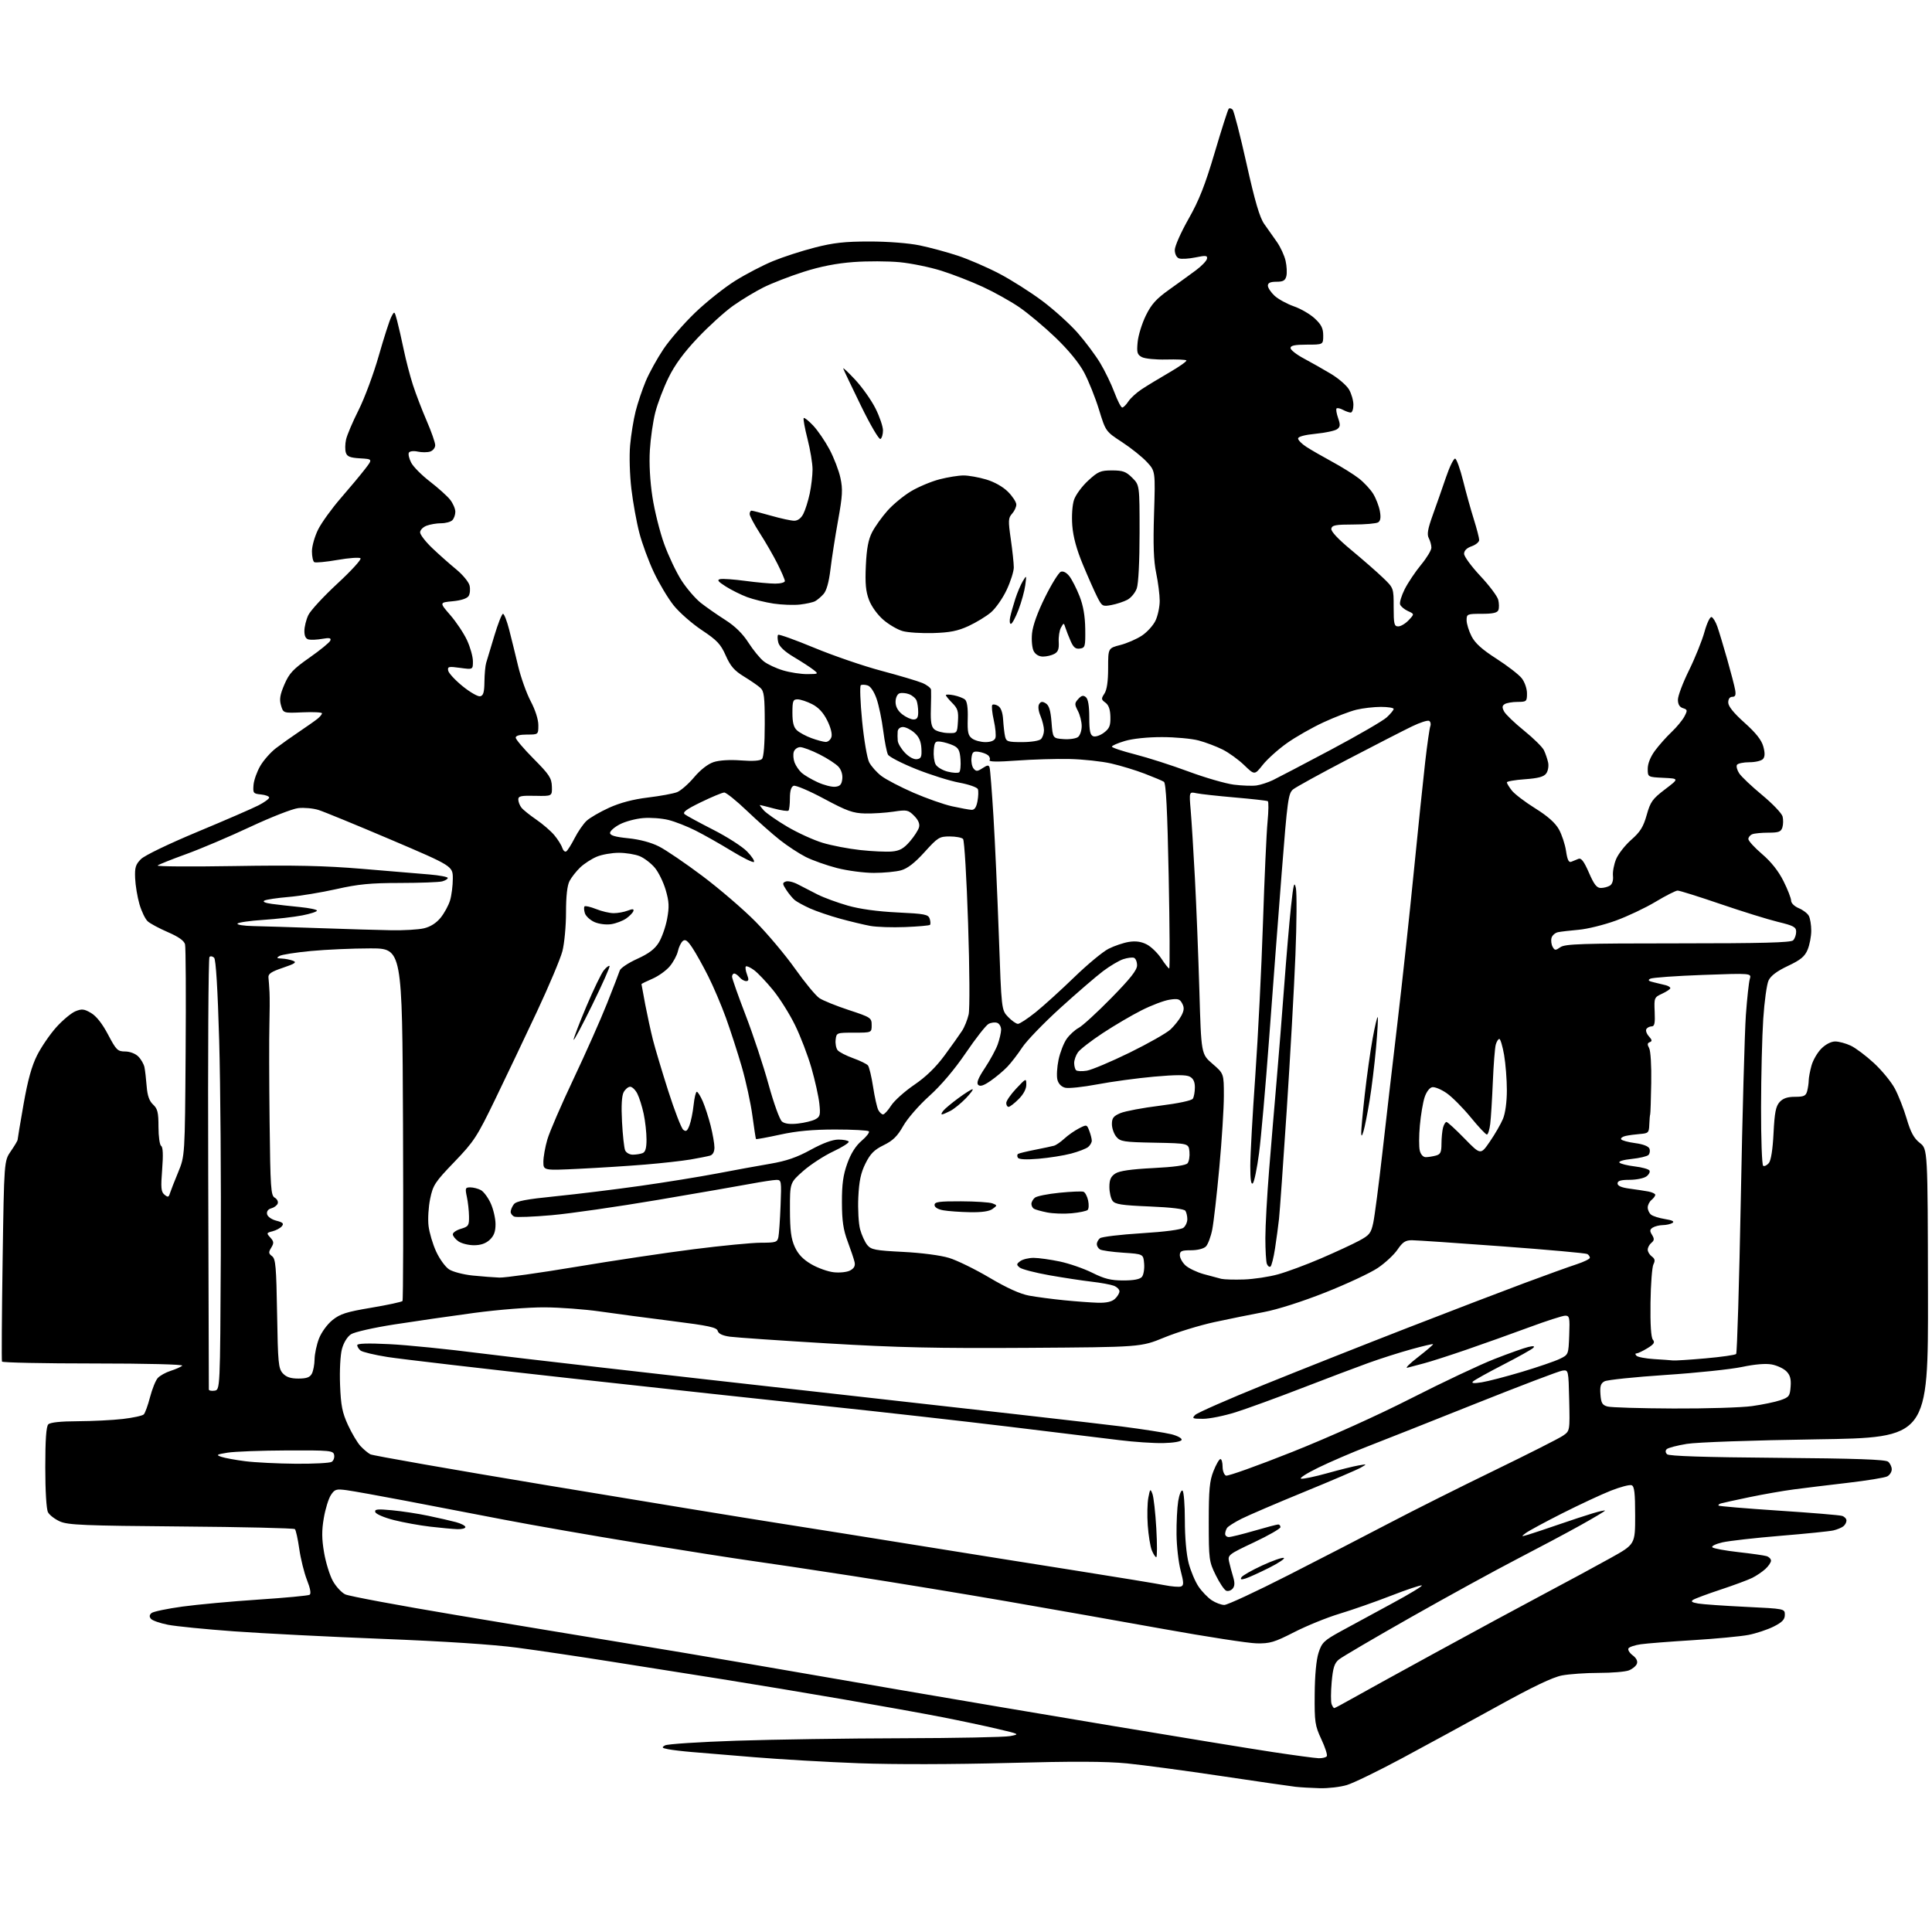 <?xml version="1.0" encoding="UTF-8" standalone="no"?>
<svg 
  version="1.1" 
  xmlns="http://www.w3.org/2000/svg" 
  xmlns:xlink="http://www.w3.org/1999/xlink" 
  xmlns:svg="http://www.w3.org/2000/svg"
  xmlns:rdf="http://www.w3.org/1999/02/22-rdf-syntax-ns#"
  xmlns:cc="http://creativecommons.org/ns#"
  xmlns:dc="http://purl.org/dc/elements/1.1/"
  viewBox="0 0 768 768"
  width="768"
  height="768"
>
<style>svg {background-color: white; }</style>"
<path stroke="none" fill="black" fill-rule="evenodd" d="M524.59,710.84C521.24,710.75 516.92,710.50 515.00,710.28C513.08,710.07 499.80,708.14 485.50,706.01C471.20,703.87 454.32,701.61 448.00,700.98C439.65,700.16 426.63,700.11 400.50,700.81C379.15,701.38 355.14,701.43 341.50,700.92C328.85,700.45 310.18,699.37 300.00,698.53C289.82,697.69 278.57,696.75 275.00,696.46C271.43,696.16 267.19,695.66 265.58,695.34C263.10,694.85 262.92,694.62 264.38,693.81C265.32,693.28 278.11,692.45 292.80,691.96C307.48,691.47 337.05,691.03 358.50,690.98C379.95,690.93 399.30,690.55 401.50,690.13C405.46,689.38 405.40,689.35 396.50,687.26C391.55,686.09 381.65,683.99 374.50,682.59C367.35,681.19 349.80,678.03 335.50,675.56C321.20,673.09 299.38,669.46 287.00,667.49C274.62,665.53 254.60,662.36 242.50,660.45C230.40,658.53 213.79,656.07 205.59,654.98C196.16,653.72 176.52,652.43 152.09,651.48C130.87,650.65 104.28,649.30 93.00,648.48C81.72,647.66 69.92,646.49 66.77,645.87C63.61,645.25 60.57,644.19 60.00,643.51C59.29,642.64 59.36,641.95 60.25,641.20C60.96,640.62 66.48,639.47 72.52,638.64C78.56,637.81 92.17,636.56 102.77,635.86C113.37,635.16 122.51,634.30 123.07,633.95C123.73,633.55 123.36,631.45 122.03,628.09C120.90,625.21 119.52,619.64 118.96,615.70C118.40,611.76 117.62,608.23 117.22,607.85C116.82,607.47 96.48,606.99 72.00,606.80C33.50,606.49 27.01,606.22 23.83,604.80C21.81,603.90 19.67,602.26 19.08,601.15C18.44,599.95 18.00,592.72 18.00,583.27C18.00,572.26 18.37,567.03 19.20,566.20C19.98,565.42 24.13,564.98 30.95,564.96C36.75,564.93 44.81,564.53 48.84,564.06C52.88,563.59 56.62,562.78 57.15,562.25C57.68,561.72 58.80,558.63 59.64,555.39C60.49,552.15 61.86,548.73 62.71,547.79C63.55,546.85 65.87,545.55 67.87,544.92C69.87,544.28 71.93,543.36 72.45,542.88C73.00,542.37 58.10,542.00 37.26,542.00C17.38,542.00 0.97,541.66 0.79,541.25C0.60,540.84 0.72,522.73 1.04,501.00C1.63,461.50 1.63,461.50 4.31,457.61C5.79,455.47 7.00,453.44 7.00,453.09C7.00,452.74 8.06,446.38 9.36,438.97C11.05,429.35 12.60,423.75 14.77,419.45C16.45,416.13 19.87,411.14 22.38,408.34C24.89,405.55 28.30,402.71 29.94,402.02C32.52,400.96 33.40,401.05 36.18,402.67C38.29,403.90 40.66,406.91 42.96,411.27C46.21,417.43 46.76,417.97 49.75,417.98C51.64,417.99 53.83,418.83 54.97,419.97C56.06,421.06 57.16,422.97 57.42,424.22C57.68,425.48 58.08,428.88 58.30,431.79C58.59,435.55 59.34,437.67 60.86,439.08C62.65,440.75 63.00,442.21 63.00,447.98C63.00,451.79 63.48,455.18 64.07,455.54C64.78,455.98 64.91,459.11 64.46,464.89C63.88,472.19 64.03,473.78 65.38,474.90C66.74,476.03 67.06,475.95 67.55,474.36C67.87,473.34 69.34,469.57 70.82,466.00C73.50,459.50 73.50,459.50 73.79,418.50C73.96,395.95 73.85,376.55 73.56,375.39C73.20,373.96 71.01,372.40 66.77,370.56C63.32,369.07 59.70,367.13 58.73,366.25C57.75,365.37 56.27,362.31 55.44,359.45C54.61,356.60 53.84,351.96 53.72,349.15C53.53,344.86 53.90,343.64 56.03,341.51C57.50,340.04 66.96,335.48 78.53,330.65C89.51,326.08 100.41,321.35 102.75,320.14C105.09,318.94 107.00,317.55 107.00,317.04C107.00,316.54 105.54,315.99 103.75,315.81C100.70,315.52 100.52,315.28 100.78,312.03C100.94,310.12 102.15,306.71 103.48,304.44C104.81,302.17 107.61,299.01 109.70,297.41C111.79,295.81 115.97,292.84 119.00,290.81C122.02,288.78 125.29,286.48 126.25,285.70C127.21,284.92 128.00,283.95 128.00,283.55C128.00,283.15 124.54,282.97 120.30,283.16C112.61,283.50 112.61,283.50 111.71,280.41C111.00,278.00 111.30,276.18 113.06,272.07C114.98,267.62 116.50,265.99 123.06,261.40C127.31,258.42 131.03,255.38 131.31,254.64C131.70,253.61 130.99,253.45 128.16,253.94C126.15,254.30 123.71,254.42 122.75,254.22C121.55,253.97 121.00,252.90 121.00,250.83C121.00,249.16 121.70,246.33 122.56,244.52C123.41,242.72 128.62,237.08 134.12,231.99C139.63,226.90 143.76,222.37 143.31,221.93C142.87,221.49 138.76,221.78 134.18,222.58C129.60,223.38 125.44,223.77 124.93,223.46C124.42,223.14 124.00,221.20 124.00,219.14C124.00,217.08 125.12,213.17 126.48,210.45C127.85,207.73 131.90,202.12 135.48,198.00C139.06,193.88 143.38,188.70 145.07,186.50C148.16,182.50 148.16,182.50 143.13,182.20C139.16,181.96 137.97,181.49 137.48,179.93C137.13,178.84 137.17,176.50 137.56,174.73C137.95,172.95 140.19,167.68 142.55,163.00C144.91,158.32 148.50,148.65 150.54,141.50C152.58,134.35 154.82,127.38 155.52,126.02C156.80,123.54 156.80,123.54 157.87,127.52C158.45,129.71 159.63,134.88 160.49,139.00C161.34,143.12 162.99,149.43 164.14,153.00C165.29,156.57 167.76,163.01 169.62,167.30C171.48,171.59 173.00,175.94 173.00,176.98C173.00,178.02 172.09,179.15 170.98,179.51C169.87,179.86 167.66,179.86 166.07,179.52C164.46,179.16 162.91,179.34 162.55,179.91C162.20,180.48 162.61,182.28 163.45,183.91C164.29,185.54 167.66,188.93 170.93,191.44C174.19,193.96 177.80,197.20 178.93,198.64C180.07,200.09 181.00,202.24 181.00,203.43C181.00,204.63 180.46,206.14 179.80,206.80C179.14,207.46 177.14,208.00 175.37,208.00C173.59,208.00 170.98,208.44 169.57,208.98C168.15,209.51 167.00,210.70 167.00,211.62C167.00,212.54 169.18,215.36 171.84,217.89C174.50,220.43 178.78,224.22 181.34,226.32C183.90,228.42 186.29,231.30 186.65,232.72C187.00,234.15 186.84,236.03 186.30,236.90C185.67,237.91 183.33,238.68 179.98,239.00C174.65,239.50 174.65,239.50 178.99,244.50C181.37,247.24 184.37,251.74 185.65,254.50C186.93,257.25 187.98,261.00 187.99,262.84C188.00,266.19 188.00,266.19 182.91,265.49C178.34,264.86 177.85,264.97 178.16,266.59C178.35,267.57 180.91,270.35 183.86,272.75C186.80,275.14 189.95,276.96 190.85,276.79C192.13,276.54 192.52,275.24 192.57,270.98C192.61,267.97 192.92,264.60 193.26,263.50C193.60,262.40 195.06,257.56 196.50,252.75C197.94,247.94 199.49,244.00 199.95,244.00C200.41,244.00 201.50,246.81 202.39,250.25C203.27,253.69 204.88,260.21 205.96,264.75C207.04,269.28 209.29,275.58 210.96,278.75C212.78,282.18 214.00,286.01 214.00,288.25C214.00,292.00 214.00,292.00 209.50,292.00C206.61,292.00 205.00,292.44 205.00,293.23C205.00,293.90 208.21,297.68 212.13,301.63C218.36,307.90 219.27,309.29 219.38,312.65C219.50,316.50 219.50,316.50 212.75,316.35C207.06,316.22 206.01,316.45 206.03,317.85C206.05,318.76 206.61,320.20 207.28,321.05C207.95,321.91 210.59,324.03 213.13,325.77C215.68,327.51 218.92,330.30 220.32,331.96C221.72,333.63 223.15,335.90 223.50,337.01C223.86,338.12 224.57,338.77 225.09,338.44C225.61,338.12 227.11,335.75 228.42,333.18C229.73,330.61 231.87,327.51 233.17,326.29C234.47,325.08 238.52,322.73 242.15,321.08C246.56,319.09 251.73,317.73 257.63,317.02C262.51,316.43 267.70,315.47 269.17,314.89C270.63,314.30 273.67,311.65 275.91,308.99C278.42,306.02 281.40,303.69 283.66,302.95C285.92,302.20 290.09,301.95 294.55,302.28C299.23,302.64 302.16,302.44 302.89,301.71C303.59,301.01 304.00,295.87 304.00,287.80C304.00,276.88 303.74,274.77 302.25,273.42C301.29,272.55 298.33,270.51 295.69,268.90C291.91,266.59 290.37,264.82 288.50,260.60C286.49,256.05 285.06,254.53 278.99,250.49C275.06,247.88 270.01,243.44 267.76,240.62C265.52,237.80 261.99,231.90 259.92,227.50C257.84,223.10 255.25,216.07 254.16,211.87C253.06,207.68 251.63,199.81 250.99,194.39C250.33,188.85 250.10,181.23 250.48,177.01C250.85,172.88 251.83,166.80 252.67,163.50C253.50,160.20 255.32,154.80 256.70,151.50C258.09,148.20 261.25,142.48 263.73,138.78C266.20,135.08 271.89,128.54 276.36,124.25C280.84,119.96 288.00,114.27 292.28,111.60C296.55,108.94 303.30,105.42 307.28,103.79C311.25,102.15 318.72,99.73 323.88,98.41C331.32,96.50 335.82,96.00 345.67,96.00C352.97,96.00 361.17,96.64 365.56,97.54C369.67,98.39 376.51,100.24 380.77,101.65C385.02,103.06 392.42,106.26 397.20,108.76C401.99,111.26 409.72,116.17 414.38,119.66C419.04,123.16 425.34,128.86 428.39,132.33C431.44,135.80 435.46,141.19 437.33,144.29C439.20,147.40 441.75,152.65 442.99,155.97C444.23,159.29 445.63,162.00 446.10,162.00C446.57,162.00 447.66,160.92 448.52,159.60C449.39,158.28 451.76,156.10 453.80,154.76C455.83,153.41 460.80,150.40 464.83,148.06C468.86,145.73 471.90,143.57 471.60,143.26C471.29,142.96 467.67,142.80 463.55,142.91C459.42,143.01 455.10,142.59 453.91,141.95C452.05,140.96 451.83,140.15 452.23,135.98C452.48,133.32 453.95,128.59 455.48,125.45C457.68,120.95 459.62,118.80 464.77,115.13C468.35,112.58 473.12,109.13 475.38,107.45C477.64,105.78 479.62,103.71 479.79,102.87C480.04,101.55 479.40,101.47 475.20,102.33C472.51,102.88 469.56,103.05 468.65,102.70C467.68,102.32 467.00,100.95 467.00,99.35C467.00,97.85 469.45,92.33 472.44,87.06C476.64,79.67 479.00,73.69 482.86,60.66C485.60,51.40 488.11,43.56 488.44,43.23C488.76,42.90 489.46,43.06 489.98,43.58C490.50,44.10 492.99,53.75 495.50,65.01C498.85,80.02 500.73,86.44 502.53,89.00C503.89,90.92 506.16,94.16 507.59,96.18C509.01,98.21 510.57,101.58 511.04,103.68C511.52,105.78 511.65,108.51 511.35,109.75C510.90,111.53 510.08,112.00 507.39,112.00C505.00,112.00 504.00,112.45 504.00,113.55C504.00,114.40 505.20,116.21 506.66,117.57C508.13,118.92 511.58,120.81 514.33,121.77C517.08,122.72 520.83,124.90 522.66,126.62C525.26,129.04 526.00,130.54 526.00,133.37C526.00,137.00 526.00,137.00 519.50,137.00C514.73,137.00 513.00,137.36 513.00,138.34C513.00,139.08 515.36,140.94 518.25,142.48C521.14,144.02 525.98,146.76 529.00,148.57C532.02,150.37 535.29,153.19 536.25,154.83C537.21,156.47 538.00,159.20 538.00,160.90C538.00,162.61 537.52,164.00 536.93,164.00C536.35,164.00 534.96,163.51 533.85,162.92C532.74,162.32 531.59,162.08 531.30,162.37C531.01,162.66 531.29,164.38 531.92,166.19C532.87,168.92 532.80,169.67 531.52,170.61C530.66,171.24 526.82,172.05 522.98,172.43C518.63,172.86 516.00,173.57 516.01,174.31C516.01,174.96 517.47,176.45 519.26,177.61C521.04,178.77 525.65,181.43 529.50,183.52C533.35,185.60 538.16,188.61 540.19,190.19C542.22,191.78 544.77,194.52 545.86,196.29C546.94,198.05 548.14,201.14 548.51,203.14C548.98,205.69 548.78,207.03 547.84,207.64C547.10,208.11 542.68,208.50 538.02,208.50C530.95,208.50 529.49,208.77 529.22,210.15C529.01,211.20 531.85,214.25 537.16,218.65C541.70,222.42 547.35,227.35 549.71,229.62C554.00,233.74 554.00,233.74 554.00,241.37C554.00,248.09 554.22,249.00 555.83,249.00C556.83,249.00 558.69,247.89 559.96,246.54C562.27,244.08 562.27,244.08 559.69,242.91C558.27,242.26 556.87,241.09 556.57,240.31C556.27,239.53 557.10,236.77 558.41,234.17C559.73,231.58 562.65,227.23 564.90,224.50C567.16,221.77 569.00,218.71 569.00,217.70C569.00,216.69 568.53,215.00 567.97,213.93C567.18,212.46 567.55,210.28 569.54,204.75C570.98,200.76 573.35,194.01 574.80,189.74C576.25,185.47 577.90,182.13 578.47,182.32C579.03,182.50 580.44,186.44 581.60,191.08C582.75,195.71 584.66,202.58 585.85,206.36C587.03,210.13 588.00,213.86 588.00,214.66C588.00,215.45 586.65,216.57 585.00,217.15C583.06,217.83 582.00,218.88 582.00,220.14C582.00,221.21 584.91,225.17 588.46,228.96C592.01,232.74 595.21,237.00 595.57,238.42C595.92,239.83 595.96,241.67 595.64,242.50C595.21,243.60 593.47,244.00 589.03,244.00C583.24,244.00 583.00,244.10 583.00,246.54C583.00,247.94 583.88,250.81 584.96,252.92C586.37,255.68 589.13,258.18 594.87,261.85C599.24,264.66 603.76,268.15 604.91,269.61C606.09,271.11 607.00,273.74 607.00,275.63C607.00,278.85 606.84,279.00 603.25,279.02C601.19,279.02 598.89,279.42 598.15,279.89C597.10,280.55 597.05,281.22 597.92,282.85C598.54,284.00 602.10,287.42 605.83,290.43C609.56,293.45 613.12,296.95 613.73,298.21C614.34,299.47 615.09,301.66 615.40,303.09C615.71,304.52 615.37,306.48 614.65,307.46C613.69,308.78 611.49,309.38 606.17,309.76C602.23,310.04 599.00,310.60 599.00,311.00C599.00,311.40 599.89,312.86 600.98,314.25C602.07,315.64 606.25,318.82 610.26,321.32C615.22,324.41 618.24,327.09 619.69,329.68C620.86,331.78 622.14,335.66 622.53,338.31C623.05,341.83 623.61,342.97 624.62,342.56C625.38,342.25 626.67,341.73 627.48,341.40C628.57,340.96 629.68,342.44 631.62,346.90C633.67,351.63 634.74,353.00 636.38,352.98C637.55,352.98 639.17,352.54 639.99,352.03C640.90,351.45 641.37,349.94 641.18,348.16C641.01,346.55 641.58,343.55 642.44,341.49C643.30,339.43 646.01,335.98 648.46,333.82C652.03,330.69 653.26,328.70 654.59,323.97C656.06,318.71 656.88,317.58 661.87,313.78C667.50,309.50 667.50,309.50 661.25,309.20C655.00,308.90 655.00,308.90 655.00,305.60C655.00,303.54 656.08,300.84 657.88,298.40C659.46,296.26 662.42,292.93 664.46,291.00C666.50,289.07 668.80,286.29 669.58,284.81C670.87,282.35 670.82,282.08 668.99,281.50C667.64,281.07 667.00,279.98 667.00,278.13C667.00,276.62 668.98,271.37 671.41,266.45C673.83,261.53 676.59,254.67 677.55,251.21C678.52,247.70 679.77,245.09 680.38,245.29C680.98,245.49 682.02,247.20 682.67,249.08C683.33,250.96 685.08,256.77 686.57,262.00C688.06,267.23 689.49,272.74 689.75,274.25C690.11,276.31 689.82,277.00 688.61,277.00C687.61,277.00 687.00,277.85 687.00,279.25C687.00,280.75 689.14,283.41 693.46,287.28C697.98,291.32 700.22,294.15 700.93,296.71C701.64,299.27 701.61,300.76 700.85,301.68C700.25,302.41 697.81,303.00 695.44,303.00C693.06,303.00 690.83,303.47 690.47,304.04C690.12,304.62 690.52,306.14 691.37,307.43C692.21,308.72 696.31,312.60 700.47,316.04C704.63,319.48 708.29,323.32 708.61,324.58C708.92,325.83 708.88,327.79 708.52,328.93C707.98,330.65 707.04,331.00 703.01,331.00C700.35,331.00 697.45,331.27 696.58,331.61C695.71,331.94 695.00,332.81 695.00,333.53C695.00,334.25 697.46,336.95 700.47,339.52C704.07,342.60 706.97,346.26 708.97,350.26C710.64,353.59 712.00,357.09 712.00,358.04C712.00,359.01 713.32,360.30 715.04,361.02C716.71,361.71 718.51,363.08 719.04,364.07C719.57,365.06 720.00,367.71 720.00,369.97C720.00,372.22 719.35,375.61 718.56,377.50C717.42,380.23 715.81,381.57 710.73,383.97C706.38,386.02 703.91,387.88 703.03,389.75C702.32,391.26 701.37,398.12 700.92,405.00C700.46,411.88 700.07,427.71 700.05,440.19C700.02,452.67 700.40,463.13 700.89,463.43C701.37,463.73 702.39,463.24 703.14,462.34C704.00,461.30 704.69,456.96 705.01,450.44C705.42,442.26 705.91,439.76 707.42,438.09C708.77,436.60 710.52,436.00 713.54,436.00C717.08,436.00 717.86,435.63 718.37,433.75C718.70,432.51 718.98,430.60 718.99,429.50C719.00,428.40 719.50,425.74 720.10,423.58C720.70,421.42 722.46,418.38 724.02,416.83C725.71,415.13 727.92,414.00 729.52,414.00C730.99,414.00 733.79,414.76 735.73,415.68C737.68,416.60 741.82,419.72 744.93,422.60C748.05,425.48 751.77,430.01 753.20,432.67C754.63,435.33 756.76,440.74 757.93,444.70C759.54,450.16 760.81,452.49 763.17,454.34C766.29,456.78 766.29,456.78 766.40,514.14C766.50,571.50 766.50,571.50 722.00,572.16C696.74,572.53 674.47,573.31 670.50,573.97C666.65,574.60 663.07,575.54 662.55,576.06C661.95,576.65 662.00,577.40 662.69,578.09C663.42,578.82 677.52,579.28 706.44,579.51C737.71,579.76 749.50,580.17 750.56,581.05C751.35,581.71 752.00,583.07 752.00,584.09C752.00,585.10 751.20,586.36 750.22,586.88C749.25,587.40 742.16,588.56 734.47,589.45C726.79,590.35 717.12,591.52 713.00,592.07C708.88,592.61 701.00,593.99 695.50,595.13C690.00,596.28 684.87,597.40 684.11,597.63C683.34,597.86 682.92,598.25 683.17,598.50C683.42,598.75 694.17,599.65 707.06,600.50C719.95,601.34 731.29,602.28 732.25,602.59C733.21,602.89 734.00,603.72 734.00,604.44C734.00,605.17 733.44,606.20 732.75,606.74C732.06,607.28 730.30,608.01 728.83,608.36C727.37,608.71 717.92,609.67 707.83,610.50C697.75,611.33 687.33,612.51 684.67,613.12C682.01,613.74 680.22,614.62 680.68,615.08C681.15,615.55 685.80,616.40 691.01,616.99C696.23,617.57 701.29,618.29 702.25,618.59C703.21,618.89 704.00,619.70 704.00,620.39C704.00,621.09 702.99,622.58 701.75,623.71C700.51,624.84 698.15,626.43 696.50,627.25C694.85,628.06 689.23,630.15 684.00,631.88C678.77,633.61 673.86,635.44 673.07,635.94C672.01,636.61 672.52,636.99 675.07,637.43C676.96,637.75 685.48,638.34 694.00,638.75C709.50,639.50 709.50,639.50 709.50,641.92C709.50,643.78 708.47,644.86 705.06,646.58C702.61,647.81 698.11,649.30 695.06,649.90C692.00,650.49 682.08,651.43 673.00,651.99C663.92,652.55 654.58,653.28 652.24,653.62C649.89,653.95 647.69,654.69 647.34,655.25C647.00,655.81 647.75,657.06 649.01,658.01C650.49,659.12 651.09,660.33 650.68,661.39C650.33,662.29 648.89,663.47 647.46,664.02C646.04,664.56 640.69,665.00 635.57,665.00C630.46,665.00 623.87,665.46 620.93,666.01C617.23,666.71 609.28,670.51 595.05,678.38C583.75,684.62 566.76,693.87 557.31,698.94C547.86,704.01 538.00,708.80 535.40,709.58C532.81,710.36 527.94,710.93 524.59,710.84zM524.19,698.92C525.67,698.96 527.13,698.60 527.43,698.11C527.74,697.61 526.76,694.58 525.25,691.36C522.73,685.95 522.52,684.58 522.61,673.50C522.66,666.02 523.24,659.81 524.14,657.02C525.45,652.94 526.25,652.16 533.04,648.43C537.14,646.18 546.26,641.23 553.30,637.43C560.34,633.64 565.68,630.39 565.18,630.23C564.68,630.06 559.14,631.91 552.88,634.35C546.62,636.78 537.45,639.99 532.50,641.48C527.55,642.97 519.45,646.26 514.50,648.79C506.56,652.85 504.79,653.37 499.50,653.26C496.20,653.19 479.55,650.62 462.50,647.55C445.45,644.48 417.32,639.51 400.00,636.51C382.68,633.51 355.23,629.01 339.00,626.49C322.77,623.98 304.55,621.25 298.50,620.42C292.45,619.58 272.43,616.45 254.00,613.45C235.57,610.45 211.28,606.21 200.00,604.03C188.72,601.85 171.18,598.48 161.00,596.54C150.82,594.60 140.41,592.73 137.85,592.38C133.63,591.81 133.05,591.99 131.52,594.33C130.60,595.74 129.33,599.84 128.72,603.45C127.86,608.44 127.89,611.72 128.83,617.19C129.50,621.14 131.07,626.20 132.30,628.43C133.53,630.66 135.75,633.07 137.24,633.79C138.73,634.50 158.74,638.23 181.70,642.07C204.66,645.91 234.25,650.81 247.47,652.97C260.69,655.12 283.43,658.94 298.00,661.46C312.57,663.98 340.25,668.75 359.50,672.07C378.75,675.39 416.10,681.70 442.50,686.11C468.90,690.52 497.48,695.19 506.00,696.48C514.52,697.77 522.71,698.87 524.19,698.92zM530.37,679.00C530.61,679.00 533.66,677.38 537.15,675.40C540.64,673.41 555.65,665.15 570.50,657.03C585.35,648.91 604.92,638.32 614.00,633.51C623.08,628.70 634.89,622.31 640.25,619.32C650.00,613.89 650.00,613.89 650.00,602.41C650.00,593.48 649.69,590.82 648.60,590.40C647.82,590.10 644.11,591.08 640.35,592.56C636.58,594.05 627.88,598.11 621.00,601.58C614.12,605.06 607.60,608.59 606.50,609.42C604.62,610.85 604.67,610.88 607.50,610.05C609.15,609.56 614.55,607.76 619.50,606.05C624.45,604.34 630.64,602.31 633.25,601.53C635.86,600.75 638.00,600.28 638.00,600.50C638.00,600.71 633.61,603.33 628.25,606.32C622.89,609.31 611.52,615.36 603.00,619.77C594.48,624.18 575.58,634.54 561.00,642.80C546.42,651.06 533.49,658.65 532.25,659.66C530.44,661.14 529.88,662.91 529.36,668.67C529.01,672.62 529.00,676.56 529.33,677.42C529.66,678.29 530.13,679.00 530.37,679.00zM486.69,637.99C487.89,638.00 499.37,632.66 512.19,626.13C525.01,619.60 543.18,610.23 552.56,605.31C561.94,600.39 580.61,591.03 594.06,584.51C607.50,577.98 619.75,571.79 621.28,570.73C624.06,568.82 624.06,568.82 623.78,556.66C623.50,544.50 623.50,544.50 621.04,544.85C619.68,545.04 604.16,550.95 586.54,557.98C568.92,565.02 549.55,572.69 543.50,575.03C537.45,577.37 528.71,581.14 524.07,583.40C519.44,585.65 516.35,587.64 517.21,587.80C518.07,587.97 522.76,586.98 527.63,585.62C532.51,584.25 538.08,582.87 540.00,582.54C543.50,581.93 543.50,581.93 540.89,583.43C539.45,584.25 529.33,588.59 518.39,593.07C507.45,597.55 496.25,602.36 493.50,603.74C490.75,605.13 488.17,606.77 487.77,607.38C487.36,608.00 487.02,609.06 487.02,609.75C487.01,610.44 487.67,611.00 488.48,611.00C489.30,611.00 493.85,609.88 498.60,608.50C503.34,607.12 507.62,606.00 508.11,606.00C508.60,606.00 509.00,606.48 509.00,607.07C509.00,607.66 504.27,610.37 498.49,613.10C488.37,617.87 488.00,618.16 488.58,620.78C488.91,622.28 489.63,624.98 490.18,626.79C490.90,629.14 490.85,630.48 490.02,631.48C489.38,632.25 488.22,632.64 487.45,632.34C486.68,632.05 484.81,629.26 483.28,626.15C480.61,620.72 480.51,619.91 480.50,605.00C480.50,592.15 480.82,588.69 482.39,584.75C483.42,582.14 484.66,580.00 485.14,580.00C485.61,580.00 486.00,581.36 486.00,583.03C486.00,584.70 486.61,586.30 487.36,586.58C488.10,586.87 499.92,582.64 513.62,577.19C528.54,571.25 547.59,562.66 561.12,555.77C573.55,549.44 588.39,542.44 594.11,540.21C599.82,537.98 605.85,535.83 607.50,535.45C609.59,534.95 610.20,535.06 609.50,535.80C608.95,536.38 603.55,539.40 597.50,542.51C591.45,545.62 586.05,548.63 585.50,549.19C584.82,549.88 585.95,549.98 589.00,549.49C591.48,549.10 598.67,547.22 605.00,545.33C611.33,543.43 618.08,541.12 620.00,540.19C623.50,538.50 623.50,538.50 623.79,530.75C624.06,523.74 623.90,523.00 622.21,523.00C621.19,523.00 614.76,525.07 607.92,527.60C601.09,530.13 589.88,534.13 583.00,536.50C576.12,538.87 568.48,541.32 566.00,541.96C563.52,542.60 560.60,543.37 559.50,543.68C558.40,543.99 560.30,542.07 563.73,539.43C567.15,536.78 569.82,534.49 569.66,534.33C569.50,534.17 565.57,535.09 560.93,536.38C556.29,537.66 548.67,540.09 544.00,541.78C539.33,543.46 527.40,547.97 517.50,551.80C507.60,555.63 495.76,559.94 491.20,561.38C486.63,562.82 480.80,564.00 478.23,564.00C474.01,564.00 473.72,563.85 475.13,562.44C475.99,561.59 488.34,556.16 502.59,550.39C516.84,544.62 542.45,534.48 559.50,527.85C576.55,521.22 597.48,513.21 606.00,510.04C614.52,506.86 623.86,503.50 626.75,502.56C629.64,501.61 632.00,500.45 632.00,499.98C632.00,499.51 631.55,498.84 630.99,498.50C630.44,498.15 615.25,496.78 597.24,495.45C579.23,494.11 563.05,493.02 561.29,493.01C558.69,493.00 557.59,493.72 555.53,496.74C554.14,498.79 550.60,502.08 547.68,504.04C544.76,506.01 535.40,510.38 526.88,513.76C517.67,517.41 507.75,520.57 502.44,521.56C497.52,522.48 488.67,524.28 482.78,525.55C476.88,526.83 467.88,529.59 462.78,531.69C453.50,535.50 453.50,535.50 408.50,535.79C372.24,536.02 356.80,535.68 329.00,534.02C310.02,532.89 292.53,531.68 290.12,531.35C287.21,530.94 285.60,530.17 285.30,529.05C284.94,527.66 281.74,526.97 267.18,525.14C257.46,523.92 244.55,522.20 238.50,521.33C232.45,520.46 222.55,519.72 216.50,519.69C210.26,519.65 198.14,520.61 188.50,521.90C179.15,523.16 164.86,525.22 156.74,526.49C148.56,527.76 140.89,529.50 139.53,530.39C138.06,531.35 136.62,533.70 135.93,536.24C135.28,538.66 134.96,544.79 135.18,550.49C135.51,558.80 136.05,561.52 138.34,566.50C139.87,569.80 142.10,573.55 143.31,574.84C144.51,576.13 146.27,577.60 147.21,578.11C148.15,578.61 179.88,584.18 217.73,590.47C255.57,596.76 296.88,603.53 309.52,605.50C322.16,607.48 347.57,611.52 366.00,614.50C384.43,617.47 412.55,621.96 428.50,624.47C444.45,626.99 459.89,629.53 462.81,630.11C465.73,630.69 468.73,630.93 469.48,630.65C470.62,630.21 470.59,629.17 469.32,624.31C468.48,621.12 467.74,614.67 467.69,610.00C467.63,605.33 467.93,599.35 468.35,596.73C468.78,594.11 469.55,592.22 470.06,592.54C470.58,592.86 471.00,598.17 471.00,604.35C471.00,611.11 471.60,617.87 472.50,621.35C473.33,624.52 475.10,628.72 476.44,630.69C477.78,632.66 480.14,635.11 481.69,636.13C483.23,637.15 485.49,637.99 486.69,637.99zM495.12,627.48C493.37,628.02 492.95,627.89 493.51,626.98C493.93,626.30 497.62,624.20 501.71,622.31C505.79,620.42 509.67,619.06 510.32,619.29C510.97,619.51 508.35,621.28 504.50,623.22C500.65,625.15 496.43,627.07 495.12,627.48zM459.63,619.00C459.26,619.00 458.46,617.76 457.85,616.25C457.25,614.74 456.53,610.27 456.25,606.33C455.97,602.39 456.08,597.44 456.49,595.33C457.17,591.78 457.29,591.67 458.11,593.84C458.60,595.13 459.29,601.31 459.65,607.59C460.01,613.87 460.00,619.00 459.63,619.00zM181.75,607.87C179.96,607.80 175.12,607.35 171.00,606.87C166.88,606.39 160.38,605.22 156.57,604.25C152.76,603.29 149.44,601.87 149.19,601.09C148.81,599.93 149.97,599.80 155.81,600.35C159.70,600.71 166.17,601.69 170.19,602.54C174.21,603.38 179.19,604.52 181.25,605.07C183.31,605.62 185.00,606.51 185.00,607.04C185.00,607.57 183.54,607.94 181.75,607.87zM117.50,581.86C124.65,581.92 131.11,581.58 131.85,581.11C132.59,580.64 133.03,579.41 132.83,578.38C132.48,576.62 131.30,576.50 113.98,576.57C103.82,576.61 93.25,577.01 90.50,577.45C86.04,578.18 85.77,578.35 88.00,579.12C89.38,579.59 93.65,580.37 97.50,580.86C101.35,581.35 110.35,581.80 117.50,581.86zM462.42,573.65C458.61,573.73 450.77,573.20 445.00,572.48C439.23,571.76 419.43,569.34 401.00,567.12C382.57,564.89 350.18,561.24 329.00,559.01C307.82,556.78 261.93,551.79 227.00,547.93C192.07,544.07 159.25,540.25 154.06,539.43C148.87,538.61 144.04,537.45 143.31,536.85C142.59,536.25 142.00,535.29 142.00,534.72C142.00,534.03 146.25,533.90 154.75,534.32C161.76,534.66 178.07,536.30 191.00,537.96C203.93,539.62 263.06,546.40 322.42,553.02C381.77,559.64 437.27,565.94 445.74,567.03C454.22,568.12 463.16,569.52 465.62,570.13C468.09,570.76 469.92,571.76 469.71,572.38C469.49,573.04 466.52,573.56 462.42,573.65zM665.18,559.90C678.20,559.96 692.26,559.53 696.43,558.95C700.60,558.37 705.69,557.31 707.75,556.60C711.17,555.42 711.53,554.95 711.80,551.21C712.03,548.16 711.60,546.60 710.11,545.11C709.01,544.01 706.40,542.79 704.31,542.40C701.90,541.94 697.56,542.31 692.50,543.38C688.10,544.31 674.44,545.75 662.14,546.56C649.84,547.38 638.90,548.52 637.83,549.09C636.30,549.91 635.96,551.00 636.20,554.27C636.45,557.72 636.92,558.54 639.00,559.11C640.38,559.49 652.15,559.85 665.18,559.90zM85.25,552.82C87.50,552.50 87.50,552.50 87.77,499.00C87.92,469.57 87.63,431.17 87.13,413.66C86.54,393.20 85.82,381.42 85.12,380.72C84.52,380.12 83.69,379.98 83.27,380.40C82.84,380.82 82.62,419.49 82.77,466.33C82.92,513.18 83.04,551.87 83.02,552.32C83.01,552.77 84.01,553.00 85.25,552.82zM118.62,548.00C121.86,548.00 123.19,547.52 123.96,546.07C124.53,545.00 125.02,542.41 125.05,540.32C125.08,538.22 125.87,534.52 126.80,532.10C127.77,529.61 130.08,526.43 132.15,524.76C135.21,522.29 137.68,521.50 147.65,519.83C154.17,518.73 159.72,517.53 160.00,517.17C160.28,516.80 160.36,485.11 160.20,446.75C159.90,377.00 159.90,377.00 147.20,377.00C140.21,377.00 129.59,377.47 123.60,378.04C117.60,378.60 111.98,379.49 111.10,380.00C109.79,380.77 109.96,380.96 112.00,381.04C113.38,381.10 115.39,381.49 116.47,381.91C118.07,382.53 117.29,383.07 112.47,384.70C107.78,386.28 106.55,387.12 106.72,388.61C106.84,389.65 107.03,392.30 107.14,394.50C107.25,396.70 107.22,402.55 107.09,407.50C106.95,412.45 106.98,429.69 107.17,445.82C107.47,472.22 107.67,475.24 109.21,476.10C110.15,476.62 110.68,477.67 110.39,478.43C110.10,479.18 108.95,480.04 107.84,480.33C106.59,480.66 105.95,481.52 106.16,482.62C106.36,483.63 107.90,484.74 109.83,485.24C112.48,485.92 112.93,486.38 112.04,487.45C111.42,488.20 109.76,489.09 108.35,489.45C105.91,490.06 105.86,490.19 107.46,491.95C108.89,493.54 108.94,494.13 107.82,495.97C106.69,497.81 106.74,498.30 108.15,499.35C109.57,500.40 109.84,503.54 110.15,522.18C110.47,541.74 110.68,543.99 112.40,545.90C113.78,547.41 115.51,548.00 118.62,548.00zM665.00,540.80C665.83,540.90 671.66,540.53 677.97,539.97C684.28,539.41 689.76,538.63 690.14,538.23C690.53,537.83 691.36,510.05 692.00,476.50C692.63,442.95 693.54,410.10 694.01,403.50C694.49,396.90 695.19,390.45 695.57,389.18C696.27,386.85 696.27,386.85 676.89,387.55C666.22,387.94 656.83,388.61 656.01,389.05C654.90,389.64 655.28,390.01 657.51,390.51C659.16,390.88 661.29,391.40 662.25,391.66C663.21,391.92 663.99,392.44 663.98,392.82C663.97,393.19 662.50,394.18 660.73,395.00C657.58,396.46 657.51,396.65 657.76,402.25C657.96,406.73 657.70,408.00 656.57,408.00C655.77,408.00 654.82,408.48 654.46,409.06C654.10,409.65 654.55,410.95 655.46,411.96C656.75,413.39 656.83,413.90 655.81,414.27C654.84,414.62 654.77,415.22 655.55,416.62C656.15,417.70 656.51,423.62 656.39,430.50C656.28,437.10 656.09,442.73 655.97,443.00C655.85,443.27 655.69,445.07 655.62,447.00C655.51,450.25 655.25,450.52 652.00,450.77C650.08,450.92 647.47,451.27 646.21,451.55C644.95,451.83 644.15,452.44 644.44,452.90C644.72,453.36 647.24,454.04 650.02,454.41C653.17,454.83 655.32,455.66 655.68,456.61C656.00,457.45 655.82,458.58 655.28,459.12C654.73,459.67 651.72,460.38 648.59,460.70C645.30,461.04 643.26,461.66 643.77,462.17C644.26,462.66 646.99,463.33 649.86,463.67C652.72,464.01 655.34,464.74 655.68,465.29C656.02,465.85 655.48,466.91 654.46,467.65C653.45,468.39 650.45,469.00 647.81,469.00C644.29,469.00 643.00,469.39 643.00,470.44C643.00,471.40 644.57,472.08 647.75,472.50C650.36,472.85 653.74,473.36 655.25,473.64C656.76,473.93 658.00,474.52 658.00,474.96C658.00,475.40 657.33,476.32 656.50,477.00C655.67,477.68 655.00,479.03 655.00,480.00C655.00,480.97 655.58,482.24 656.30,482.83C657.01,483.43 659.53,484.22 661.88,484.60C664.76,485.06 665.73,485.56 664.83,486.13C664.10,486.59 662.38,486.98 661.00,487.00C659.62,487.02 657.83,487.46 657.00,487.98C655.79,488.76 655.73,489.31 656.71,490.88C657.67,492.45 657.63,493.07 656.46,494.04C655.65,494.70 655.00,495.93 655.00,496.76C655.00,497.60 655.73,498.81 656.63,499.47C657.85,500.36 658.01,501.14 657.27,502.58C656.72,503.64 656.20,510.51 656.10,517.85C655.98,526.56 656.31,531.67 657.05,532.56C657.94,533.63 657.47,534.35 654.84,535.96C653.00,537.08 651.07,537.99 650.55,538.00C649.95,538.00 649.95,538.35 650.55,538.95C651.07,539.46 654.20,540.05 657.50,540.26C660.80,540.46 664.17,540.70 665.00,540.80zM436.42,517.86C439.75,517.96 441.93,517.47 443.17,516.35C444.18,515.43 445.00,514.07 445.00,513.32C445.00,512.57 443.99,511.57 442.75,511.10C441.51,510.63 437.57,509.91 434.00,509.50C430.43,509.09 422.85,507.94 417.17,506.94C411.49,505.93 406.16,504.55 405.33,503.86C403.99,502.75 404.02,502.46 405.60,501.30C406.58,500.59 408.98,500.01 410.94,500.02C412.90,500.03 417.58,500.69 421.34,501.48C425.10,502.28 430.91,504.30 434.25,505.97C439.06,508.37 441.61,509.00 446.54,509.00C450.71,509.00 453.15,508.53 453.94,507.57C454.59,506.78 454.99,504.42 454.81,502.32C454.50,498.50 454.50,498.50 446.50,497.97C442.10,497.68 437.94,497.09 437.25,496.66C436.56,496.23 436.00,495.29 436.00,494.56C436.00,493.84 436.56,492.78 437.25,492.22C437.94,491.65 445.35,490.76 453.72,490.24C463.24,489.65 469.52,488.81 470.47,488.02C471.31,487.33 471.99,485.80 471.98,484.63C471.98,483.46 471.63,481.97 471.22,481.33C470.74,480.57 465.66,479.95 456.99,479.59C445.85,479.13 443.28,478.73 442.25,477.33C441.56,476.39 441.00,473.91 441.00,471.83C441.00,468.96 441.57,467.67 443.34,466.51C444.97,465.44 449.55,464.78 458.35,464.33C466.73,463.91 471.37,463.26 472.07,462.41C472.66,461.71 472.99,459.64 472.82,457.82C472.50,454.50 472.50,454.50 459.00,454.24C446.67,454.01 445.35,453.80 443.75,451.88C442.79,450.72 442.00,448.46 442.00,446.84C442.00,444.44 442.63,443.64 445.41,442.47C447.29,441.69 454.35,440.36 461.10,439.53C468.33,438.63 473.70,437.49 474.17,436.75C474.61,436.06 474.98,434.05 474.98,432.29C475.00,430.07 474.37,428.73 472.97,427.99C471.52,427.21 467.51,427.21 458.72,427.99C452.00,428.60 441.86,429.97 436.19,431.05C430.51,432.12 424.77,432.73 423.43,432.39C421.89,432.01 420.74,430.81 420.33,429.18C419.97,427.75 420.18,424.18 420.79,421.26C421.41,418.33 422.86,414.60 424.03,412.95C425.20,411.31 427.36,409.34 428.83,408.57C430.30,407.80 436.11,402.48 441.75,396.73C449.36,388.97 452.00,385.63 452.00,383.73C452.00,382.32 451.44,380.97 450.75,380.74C450.06,380.50 448.15,380.75 446.50,381.29C444.85,381.83 441.25,383.96 438.50,386.03C435.75,388.10 428.10,394.69 421.50,400.68C414.90,406.67 408.08,413.74 406.34,416.39C404.60,419.04 401.94,422.50 400.42,424.08C398.90,425.67 395.92,428.17 393.79,429.64C391.04,431.55 389.62,432.02 388.85,431.25C388.08,430.48 388.85,428.55 391.53,424.52C393.59,421.41 395.87,417.21 396.60,415.19C397.32,413.16 397.93,410.54 397.96,409.36C397.98,408.18 397.29,406.94 396.43,406.61C395.56,406.28 394.01,406.46 392.97,407.02C391.93,407.57 387.86,412.76 383.92,418.56C379.38,425.22 374.04,431.52 369.37,435.71C365.25,439.42 360.69,444.66 359.03,447.61C356.73,451.67 354.96,453.42 351.27,455.22C347.51,457.07 345.98,458.60 344.05,462.48C342.19,466.21 341.50,469.45 341.19,475.95C340.97,480.65 341.29,486.37 341.90,488.66C342.52,490.94 343.81,493.76 344.76,494.92C346.30,496.78 347.94,497.09 359.00,497.65C366.31,498.02 373.89,499.01 377.26,500.04C380.43,501.00 387.67,504.55 393.37,507.92C400.25,511.99 405.52,514.38 409.11,515.04C412.07,515.58 418.32,516.41 423.00,516.87C427.68,517.34 433.71,517.78 436.42,517.86zM494.50,508.61C498.35,508.48 504.43,507.57 508.00,506.58C511.57,505.60 519.23,502.76 525.00,500.28C530.77,497.80 537.61,494.64 540.19,493.25C544.39,491.01 545.00,490.24 545.90,486.04C546.45,483.45 548.07,471.02 549.50,458.42C550.92,445.81 553.63,422.45 555.52,406.50C557.40,390.55 560.33,363.55 562.01,346.50C563.70,329.45 565.74,309.80 566.54,302.83C567.34,295.86 568.26,289.50 568.57,288.68C568.88,287.87 568.68,286.92 568.12,286.57C567.55,286.22 564.49,287.20 561.30,288.75C558.11,290.29 546.63,296.17 535.80,301.83C524.96,307.48 515.16,312.87 514.02,313.80C512.12,315.37 511.76,317.98 509.49,347.00C508.14,364.32 505.89,393.99 504.49,412.93C503.09,431.87 501.29,452.31 500.50,458.35C499.70,464.40 498.59,469.81 498.03,470.37C497.32,471.08 497.00,468.89 497.01,463.45C497.02,459.08 497.91,442.95 499.00,427.62C500.08,412.29 501.45,385.06 502.04,367.12C502.63,349.18 503.45,330.99 503.87,326.69C504.28,322.40 504.33,318.70 503.97,318.48C503.61,318.26 497.74,317.60 490.91,317.01C484.08,316.42 477.19,315.66 475.59,315.32C472.69,314.71 472.69,314.71 473.32,322.10C473.67,326.17 474.42,338.27 474.99,349.00C475.56,359.73 476.36,379.87 476.77,393.76C477.50,419.02 477.50,419.02 482.00,422.89C486.50,426.77 486.50,426.77 486.50,435.63C486.50,440.51 485.70,453.27 484.71,464.00C483.73,474.73 482.46,485.86 481.89,488.75C481.32,491.64 480.18,494.67 479.36,495.50C478.48,496.38 476.03,497.00 473.43,497.00C469.70,497.00 469.00,497.31 469.00,498.96C469.00,500.04 470.00,501.86 471.23,503.00C472.46,504.14 475.72,505.71 478.48,506.48C481.24,507.25 484.40,508.09 485.50,508.36C486.60,508.62 490.65,508.74 494.50,508.61zM198.52,507.86C200.73,507.94 214.46,506.01 229.02,503.58C243.58,501.14 264.63,497.99 275.79,496.58C286.94,495.16 298.97,494.00 302.52,494.00C308.40,494.00 309.00,493.80 309.43,491.75C309.68,490.51 310.07,484.89 310.29,479.25C310.68,469.37 310.62,469.00 308.60,469.03C307.44,469.05 302.90,469.74 298.50,470.56C294.10,471.39 277.45,474.27 261.50,476.98C245.55,479.68 226.54,482.42 219.26,483.06C211.98,483.70 205.34,483.96 204.51,483.64C203.68,483.32 203.00,482.46 203.00,481.72C203.00,480.99 203.56,479.64 204.25,478.73C205.21,477.46 209.06,476.72 221.00,475.52C229.53,474.66 244.60,472.81 254.50,471.41C264.40,470.01 278.12,467.79 285.00,466.48C291.88,465.16 301.41,463.42 306.19,462.61C312.61,461.51 316.80,460.07 322.27,457.06C327.06,454.43 330.94,453.00 333.28,453.00C335.26,453.00 337.10,453.36 337.37,453.80C337.64,454.23 334.86,456.01 331.18,457.74C327.51,459.47 322.14,462.97 319.25,465.52C314.00,470.16 314.00,470.16 314.02,480.83C314.04,489.12 314.47,492.43 315.93,495.65C317.26,498.57 319.20,500.62 322.47,502.53C325.02,504.03 329.05,505.48 331.41,505.74C333.81,506.01 336.70,505.70 337.95,505.03C339.54,504.17 340.05,503.19 339.70,501.66C339.43,500.47 338.19,496.80 336.96,493.50C335.22,488.86 334.70,485.35 334.68,478.00C334.66,470.73 335.16,467.09 336.81,462.50C338.25,458.49 340.15,455.49 342.53,453.46C344.49,451.79 345.77,450.10 345.38,449.71C344.99,449.32 338.98,449.00 332.04,449.00C323.05,449.00 316.71,449.59 310.07,451.04C304.94,452.16 300.64,452.94 300.52,452.79C300.40,452.63 299.76,448.45 299.09,443.50C298.43,438.55 296.53,429.81 294.87,424.09C293.21,418.36 290.36,409.57 288.55,404.55C286.73,399.54 283.57,392.11 281.52,388.05C279.48,383.99 276.66,378.93 275.26,376.82C273.33,373.89 272.42,373.24 271.43,374.06C270.71,374.65 269.84,376.47 269.48,378.09C269.12,379.72 267.66,382.44 266.23,384.14C264.80,385.84 261.69,388.06 259.31,389.08C256.94,390.10 255.00,391.06 255.00,391.21C255.00,391.37 255.68,395.06 256.51,399.41C257.35,403.75 258.72,410.05 259.57,413.41C260.42,416.76 263.16,425.89 265.65,433.71C268.15,441.52 270.82,448.43 271.58,449.07C272.69,449.99 273.19,449.64 274.07,447.36C274.67,445.79 275.42,442.14 275.72,439.25C276.03,436.36 276.60,434.00 276.99,434.00C277.38,434.00 278.44,435.69 279.34,437.75C280.24,439.81 281.66,444.18 282.49,447.46C283.32,450.74 284.00,454.65 284.00,456.14C284.00,457.87 283.36,459.05 282.25,459.38C281.29,459.66 277.80,460.35 274.50,460.92C271.20,461.48 263.10,462.38 256.50,462.93C249.90,463.48 238.09,464.23 230.25,464.61C216.00,465.30 216.00,465.30 216.00,461.83C216.00,459.92 216.71,455.92 217.59,452.93C218.46,449.94 223.11,439.18 227.93,429.00C232.75,418.82 238.75,405.32 241.26,399.00C243.77,392.68 246.07,386.73 246.37,385.78C246.67,384.83 249.78,382.76 253.29,381.17C257.90,379.08 260.28,377.28 261.88,374.69C263.10,372.71 264.59,368.47 265.19,365.27C266.08,360.48 265.98,358.44 264.63,353.79C263.72,350.68 261.77,346.69 260.29,344.93C258.81,343.17 256.12,341.11 254.33,340.36C252.53,339.61 248.79,339.00 246.00,339.00C243.21,339.00 239.26,339.70 237.22,340.55C235.17,341.41 232.22,343.32 230.66,344.80C229.10,346.29 227.19,348.72 226.41,350.20C225.47,351.99 225.00,356.21 225.00,362.74C225.00,368.15 224.35,375.07 223.56,378.12C222.76,381.17 218.22,391.95 213.47,402.08C208.72,412.21 201.28,427.84 196.93,436.82C189.60,451.97 188.43,453.75 180.63,461.87C172.92,469.88 172.12,471.09 171.00,476.51C170.32,479.76 170.03,484.61 170.35,487.29C170.66,489.96 172.02,494.56 173.37,497.49C174.71,500.43 177.02,503.62 178.50,504.59C179.98,505.56 184.19,506.66 187.85,507.04C191.51,507.41 196.31,507.78 198.52,507.86zM505.02,503.49C504.57,503.76 503.94,503.28 503.60,502.41C503.27,501.55 503.00,496.93 503.00,492.15C503.00,487.37 503.68,475.14 504.50,464.98C505.33,454.81 506.66,438.85 507.48,429.50C508.29,420.15 509.64,403.27 510.48,392.00C511.32,380.73 512.53,366.55 513.18,360.50C514.16,351.37 514.49,350.10 515.13,353.00C515.54,354.93 515.47,366.95 514.95,379.71C514.44,392.48 512.88,420.16 511.50,441.21C510.11,462.27 508.73,481.75 508.43,484.50C508.13,487.25 507.42,492.54 506.85,496.25C506.29,499.96 505.46,503.22 505.02,503.49zM188.41,495.00C186.23,495.00 183.44,494.30 182.22,493.44C181.00,492.59 180.00,491.33 180.00,490.65C180.00,489.97 181.46,488.98 183.25,488.46C186.23,487.58 186.50,487.17 186.44,483.50C186.41,481.30 186.03,477.81 185.58,475.75C184.85,472.32 184.96,472.00 186.95,472.00C188.15,472.00 190.04,472.49 191.15,473.08C192.26,473.68 194.02,476.04 195.06,478.33C196.10,480.62 196.97,484.33 196.98,486.58C196.99,489.56 196.38,491.23 194.69,492.83C193.11,494.30 191.10,495.00 188.41,495.00zM426.00,482.30C422.98,482.58 418.58,482.43 416.23,481.96C413.89,481.49 411.53,480.83 410.98,480.49C410.44,480.16 410.00,479.29 410.00,478.56C410.00,477.84 410.62,476.73 411.37,476.11C412.12,475.48 416.51,474.60 421.12,474.14C425.73,473.68 430.04,473.50 430.69,473.74C431.34,473.97 432.18,475.52 432.54,477.18C432.90,478.84 432.82,480.55 432.35,480.98C431.88,481.42 429.02,482.01 426.00,482.30zM385.56,481.87C381.68,481.80 376.93,481.46 375.00,481.12C372.83,480.74 371.50,479.93 371.50,479.00C371.50,477.76 373.31,477.51 382.00,477.54C387.77,477.56 393.40,477.93 394.50,478.36C396.48,479.13 396.48,479.16 394.56,480.57C393.26,481.53 390.28,481.96 385.56,481.87zM412.89,460.62C407.92,461.04 405.05,460.90 404.62,460.20C404.26,459.62 404.31,458.93 404.73,458.68C405.16,458.43 408.20,457.69 411.50,457.04C414.80,456.39 418.18,455.67 419.00,455.44C419.82,455.21 421.66,453.94 423.09,452.62C424.51,451.30 427.11,449.48 428.85,448.58C431.99,446.96 432.04,446.97 433.01,449.53C433.56,450.96 434.00,452.72 434.00,453.44C434.00,454.16 433.35,455.29 432.56,455.95C431.76,456.61 428.72,457.79 425.81,458.56C422.89,459.34 417.08,460.26 412.89,460.62zM566.77,459.99C567.72,459.98 569.51,459.70 570.75,459.37C572.62,458.87 573.00,458.07 573.01,454.63C573.02,452.36 573.30,449.49 573.63,448.25C573.96,447.01 574.58,446.00 574.99,446.00C575.41,446.00 578.64,448.96 582.16,452.57C588.57,459.14 588.57,459.14 592.23,453.82C594.25,450.89 596.59,446.83 597.45,444.78C598.39,442.51 599.00,438.06 599.00,433.36C599.00,429.13 598.50,422.81 597.90,419.33C597.29,415.85 596.44,413.00 596.01,413.00C595.58,413.00 594.94,414.01 594.59,415.25C594.24,416.49 593.72,423.12 593.43,430.00C593.14,436.88 592.68,444.41 592.39,446.75C592.11,449.09 591.51,451.00 591.05,451.00C590.60,451.00 587.70,447.91 584.61,444.13C581.52,440.36 577.22,436.04 575.07,434.55C572.91,433.05 570.32,431.98 569.32,432.18C568.26,432.38 567.00,434.06 566.30,436.20C565.64,438.21 564.79,443.23 564.42,447.35C564.04,451.46 564.03,455.99 564.39,457.41C564.78,458.96 565.74,459.99 566.77,459.99zM251.53,459.00C252.80,459.00 254.55,458.73 255.42,458.39C256.56,457.96 257.00,456.44 257.00,452.94C257.00,450.28 256.50,445.71 255.88,442.80C255.26,439.88 254.12,436.26 253.35,434.75C252.58,433.24 251.30,432.00 250.51,432.00C249.72,432.00 248.55,432.98 247.91,434.17C247.15,435.59 246.92,439.63 247.26,445.92C247.54,451.19 248.09,456.29 248.49,457.25C248.89,458.21 250.25,459.00 251.53,459.00zM542.04,449.60C541.43,451.64 541.15,451.91 541.10,450.50C541.05,449.40 541.69,442.48 542.51,435.12C543.34,427.76 544.74,417.73 545.64,412.84C546.53,407.94 547.44,404.11 547.66,404.33C547.88,404.54 547.57,410.07 546.99,416.61C546.40,423.15 545.25,432.59 544.42,437.60C543.59,442.60 542.52,448.00 542.04,449.60zM317.22,446.63C319.82,446.34 322.91,445.58 324.10,444.95C326.01,443.92 326.19,443.20 325.70,438.65C325.39,435.82 323.98,429.45 322.55,424.50C321.13,419.55 318.20,411.90 316.04,407.50C313.89,403.10 309.96,396.84 307.31,393.59C304.66,390.34 301.27,386.77 299.77,385.65C298.26,384.54 296.79,383.88 296.49,384.18C296.19,384.48 296.40,385.91 296.95,387.36C297.73,389.41 297.65,390.00 296.60,390.00C295.85,390.00 294.68,389.32 294.00,388.50C293.32,387.68 292.36,387.00 291.88,387.00C291.39,387.00 291.00,387.57 291.00,388.26C291.00,388.95 293.44,395.87 296.42,403.62C299.41,411.38 303.50,423.75 305.52,431.11C307.57,438.55 309.93,445.09 310.85,445.83C311.95,446.72 314.07,446.99 317.22,446.63zM351.03,443.00C351.55,443.00 353.00,441.42 354.24,439.48C355.48,437.55 359.61,433.84 363.41,431.25C368.09,428.06 372.00,424.27 375.50,419.52C378.34,415.66 381.46,411.27 382.43,409.77C383.41,408.27 384.58,405.35 385.05,403.27C385.53,401.14 385.44,385.38 384.83,367.00C384.25,349.13 383.35,334.05 382.83,333.50C382.32,332.95 379.93,332.50 377.52,332.50C373.42,332.50 372.78,332.90 367.52,338.72C363.63,343.02 360.75,345.25 358.19,345.96C356.16,346.53 351.31,346.99 347.41,346.99C343.51,347.00 336.92,346.13 332.76,345.07C328.60,344.00 322.98,342.01 320.29,340.65C317.59,339.28 312.95,336.24 309.99,333.89C307.02,331.55 301.15,326.34 296.93,322.32C292.72,318.29 288.65,315.02 287.89,315.04C287.12,315.06 282.98,316.78 278.69,318.86C272.78,321.73 271.20,322.91 272.19,323.69C272.91,324.26 278.02,327.03 283.54,329.85C289.06,332.66 295.10,336.54 296.97,338.47C298.84,340.39 300.07,342.27 299.70,342.63C299.34,343.00 295.32,341.02 290.77,338.24C286.22,335.46 279.80,331.83 276.50,330.17C273.20,328.50 268.36,326.60 265.73,325.95C263.11,325.29 258.57,324.95 255.64,325.20C252.72,325.44 248.56,326.55 246.41,327.67C244.26,328.78 242.50,330.33 242.50,331.10C242.50,332.10 244.54,332.70 249.73,333.22C254.29,333.68 258.79,334.88 261.95,336.48C264.71,337.87 272.48,343.16 279.23,348.23C285.98,353.30 295.43,361.42 300.24,366.27C305.05,371.13 312.16,379.58 316.04,385.06C319.93,390.54 324.27,395.81 325.70,396.76C327.12,397.72 332.38,399.85 337.39,401.50C346.18,404.39 346.50,404.61 346.50,407.50C346.50,410.50 346.50,410.50 339.50,410.50C332.57,410.50 332.50,410.53 332.18,413.31C332.00,414.86 332.36,416.73 332.98,417.48C333.60,418.23 336.36,419.65 339.11,420.64C341.87,421.63 344.52,422.93 345.02,423.52C345.52,424.12 346.44,427.96 347.07,432.06C347.70,436.15 348.63,440.29 349.14,441.25C349.65,442.21 350.50,443.00 351.03,443.00zM374.43,443.00C374.06,443.00 374.32,442.32 375.01,441.49C375.70,440.66 378.40,438.41 381.02,436.49C383.63,434.57 386.13,433.00 386.58,433.00C387.03,433.00 385.84,434.61 383.95,436.59C382.05,438.56 379.28,440.81 377.80,441.59C376.31,442.36 374.80,443.00 374.43,443.00zM400.92,440.00C400.42,440.00 400.00,439.31 400.00,438.46C400.00,437.61 401.79,435.03 403.97,432.71C407.91,428.55 407.95,428.53 407.97,431.17C407.99,432.85 406.85,435.00 404.92,436.92C403.23,438.62 401.43,440.00 400.92,440.00zM432.00,425.62C433.93,425.31 441.57,422.09 449.00,418.46C456.43,414.82 463.78,410.65 465.34,409.18C466.90,407.70 468.83,405.26 469.62,403.74C470.73,401.61 470.80,400.50 469.93,398.88C468.98,397.09 468.22,396.87 464.83,397.41C462.65,397.76 457.69,399.64 453.81,401.60C449.93,403.55 442.98,407.63 438.37,410.67C433.75,413.71 429.30,417.16 428.49,418.32C427.67,419.49 427.00,421.39 427.00,422.56C427.00,423.72 427.34,425.01 427.75,425.42C428.16,425.84 430.07,425.93 432.00,425.62zM235.41,399.50C231.36,407.75 228.04,413.97 228.02,413.31C228.01,412.66 230.30,406.69 233.10,400.05C235.91,393.41 239.02,386.97 240.01,385.74C241.01,384.51 242.04,383.73 242.30,384.00C242.56,384.27 239.46,391.25 235.41,399.50zM404.65,407.00C405.35,407.00 408.53,404.91 411.71,402.36C414.89,399.80 421.77,393.56 427.00,388.49C432.23,383.42 438.37,378.32 440.66,377.16C442.95,376.00 446.59,374.77 448.76,374.42C451.48,373.99 453.67,374.30 455.85,375.42C457.59,376.32 460.19,378.84 461.64,381.03C463.08,383.21 464.50,385.00 464.78,385.00C465.07,385.00 464.97,368.47 464.57,348.26C464.05,321.99 463.51,311.31 462.67,310.77C462.03,310.36 458.57,308.91 455.00,307.54C451.43,306.17 445.45,304.35 441.72,303.50C437.99,302.64 430.56,301.84 425.22,301.72C419.87,301.60 410.39,301.88 404.13,302.34C396.76,302.89 392.98,302.84 393.37,302.21C393.71,301.67 393.42,300.77 392.74,300.21C392.06,299.65 390.38,299.04 389.00,298.85C386.90,298.56 386.45,298.95 386.18,301.31C386.00,302.86 386.38,304.75 387.02,305.52C388.01,306.72 388.53,306.70 390.58,305.35C392.54,304.07 393.06,304.03 393.39,305.14C393.62,305.89 394.30,314.60 394.91,324.50C395.52,334.40 396.48,355.77 397.06,372.00C398.10,401.49 398.10,401.49 400.74,404.25C402.19,405.76 403.95,407.00 404.65,407.00zM620.28,376.52C622.14,375.22 628.81,375.00 667.02,375.00C700.36,375.00 711.90,374.70 712.80,373.80C713.46,373.14 714.00,371.61 714.00,370.41C714.00,368.51 713.01,367.98 706.75,366.46C702.76,365.49 692.47,362.29 683.87,359.35C675.28,356.41 667.63,354.01 666.87,354.02C666.12,354.03 662.18,356.03 658.13,358.46C654.08,360.90 646.93,364.28 642.25,365.98C637.57,367.67 630.98,369.30 627.62,369.59C624.25,369.89 620.54,370.32 619.37,370.55C618.20,370.79 617.02,371.82 616.75,372.85C616.48,373.87 616.68,375.46 617.19,376.37C618.03,377.87 618.33,377.88 620.28,376.52zM155.50,369.79C160.45,369.88 166.29,369.54 168.48,369.03C171.07,368.43 173.40,366.96 175.14,364.83C176.61,363.02 178.31,359.91 178.91,357.91C179.51,355.91 180.00,352.02 180.00,349.27C180.00,344.28 180.00,344.28 155.25,333.73C141.64,327.94 128.76,322.65 126.63,321.98C124.50,321.31 120.87,320.98 118.55,321.24C116.24,321.50 107.63,324.87 99.42,328.72C91.21,332.57 79.78,337.43 74.00,339.52C68.22,341.61 63.12,343.65 62.66,344.05C62.19,344.46 75.92,344.55 93.16,344.27C117.21,343.87 129.04,344.13 144.00,345.38C154.72,346.28 166.76,347.29 170.75,347.62C174.74,347.96 178.00,348.58 178.00,349.00C178.00,349.42 176.99,350.04 175.75,350.37C174.51,350.70 166.97,350.98 158.98,350.99C147.25,351.00 142.39,351.47 133.69,353.44C127.76,354.77 119.22,356.18 114.70,356.56C110.19,356.94 105.88,357.58 105.11,357.99C104.25,358.45 105.38,358.95 108.11,359.32C110.53,359.65 115.54,360.21 119.25,360.57C122.96,360.94 126.00,361.57 126.00,361.99C126.00,362.40 123.38,363.26 120.18,363.88C116.98,364.51 109.99,365.32 104.64,365.67C99.30,366.02 94.69,366.69 94.41,367.15C94.12,367.62 96.95,368.06 100.69,368.13C104.44,368.21 116.28,368.57 127.00,368.95C137.72,369.33 150.55,369.71 155.50,369.79zM359.84,368.52C354.70,368.73 348.44,368.52 345.92,368.06C343.40,367.59 338.00,366.30 333.92,365.18C329.84,364.06 324.48,362.23 322.00,361.12C319.52,360.00 316.79,358.51 315.92,357.80C315.06,357.08 313.55,355.27 312.57,353.76C310.98,351.32 310.95,350.96 312.35,350.42C313.22,350.09 315.40,350.60 317.21,351.57C319.02,352.53 322.54,354.34 325.04,355.60C327.54,356.85 332.94,358.83 337.04,360.00C341.84,361.37 348.86,362.33 356.73,362.71C367.65,363.23 369.02,363.50 369.57,365.22C369.91,366.28 369.96,367.38 369.68,367.65C369.41,367.92 364.98,368.32 359.84,368.52zM243.00,367.37C241.00,367.68 238.15,367.33 236.35,366.55C234.61,365.79 232.88,364.20 232.50,363.01C232.13,361.82 232.06,360.60 232.37,360.30C232.67,360.00 234.74,360.48 236.98,361.37C239.21,362.27 242.35,363.00 243.96,363.00C245.56,363.00 248.06,362.55 249.52,361.99C251.50,361.24 252.07,361.29 251.77,362.18C251.55,362.84 250.28,364.15 248.94,365.10C247.60,366.04 244.93,367.06 243.00,367.37zM354.50,338.49C357.62,338.22 359.19,337.35 361.65,334.53C363.38,332.54 365.03,329.98 365.33,328.84C365.69,327.47 365.03,325.94 363.37,324.28C361.04,321.95 360.49,321.84 355.19,322.64C352.06,323.11 346.96,323.44 343.87,323.37C339.06,323.25 336.68,322.40 327.58,317.52C321.73,314.38 316.28,312.06 315.47,312.37C314.49,312.75 314.00,314.39 314.00,317.30C314.00,319.70 313.75,321.92 313.44,322.23C313.13,322.54 310.54,322.17 307.69,321.41C304.84,320.65 302.32,320.02 302.10,320.01C301.87,320.01 302.55,320.95 303.60,322.12C304.64,323.28 308.88,326.22 313.00,328.65C317.12,331.08 323.43,333.95 327.00,335.03C330.57,336.11 337.32,337.41 342.00,337.91C346.68,338.42 352.30,338.67 354.50,338.49zM386.20,321.92C387.39,321.98 388.11,320.93 388.56,318.51C388.92,316.59 388.99,314.42 388.72,313.70C388.44,312.98 385.13,311.82 381.36,311.12C377.59,310.43 369.86,308.00 364.18,305.73C358.51,303.46 353.47,300.87 352.98,299.97C352.50,299.06 351.65,294.76 351.09,290.41C350.54,286.06 349.36,280.38 348.46,277.79C347.49,274.98 346.07,272.84 344.93,272.48C343.88,272.14 342.65,272.10 342.19,272.38C341.74,272.66 341.97,279.02 342.70,286.52C343.43,294.02 344.69,301.44 345.51,303.02C346.33,304.60 348.51,307.05 350.37,308.47C352.22,309.88 357.96,312.87 363.12,315.12C368.28,317.36 375.20,319.80 378.50,320.52C381.80,321.25 385.27,321.88 386.20,321.92zM332.00,312.75C333.93,312.56 334.57,311.85 334.82,309.66C335.02,307.94 334.43,306.03 333.32,304.80C332.32,303.69 328.93,301.48 325.78,299.89C322.63,298.30 319.17,297.00 318.10,297.00C317.02,297.00 315.87,297.84 315.54,298.87C315.22,299.90 315.36,301.81 315.86,303.12C316.36,304.43 317.62,306.26 318.65,307.20C319.69,308.13 322.55,309.82 325.02,310.95C327.48,312.08 330.62,312.89 332.00,312.75zM499.50,312.23C501.15,311.99 504.07,311.03 506.00,310.11C507.93,309.18 518.27,303.76 529.00,298.06C539.73,292.35 549.74,286.55 551.25,285.16C552.76,283.76 554.00,282.26 554.00,281.81C554.00,281.37 551.72,281.00 548.94,281.00C546.16,281.00 541.77,281.51 539.19,282.13C536.61,282.75 530.75,284.99 526.16,287.11C521.57,289.23 514.98,292.98 511.51,295.46C508.04,297.93 503.74,301.80 501.96,304.05C498.72,308.14 498.72,308.14 494.61,304.18C492.35,301.99 488.48,299.19 486.00,297.95C483.52,296.71 479.25,295.09 476.50,294.36C473.75,293.62 467.19,293.02 461.93,293.01C456.20,293.00 450.29,293.62 447.18,294.54C444.33,295.39 442.00,296.40 442.00,296.80C442.00,297.20 446.16,298.59 451.25,299.89C456.34,301.19 465.90,304.25 472.50,306.71C479.10,309.16 487.20,311.50 490.50,311.92C493.80,312.33 497.85,312.47 499.50,312.23zM381.31,306.98C381.76,306.59 381.99,304.30 381.81,301.89C381.56,298.36 381.02,297.29 379.00,296.34C377.62,295.70 375.38,295.02 374.00,294.84C371.77,294.54 371.47,294.89 371.19,298.21C371.02,300.25 371.35,302.79 371.92,303.85C372.49,304.92 374.66,306.22 376.73,306.74C378.80,307.26 380.87,307.37 381.31,306.98zM364.48,301.79C366.17,301.55 366.46,300.85 366.27,297.50C366.10,294.64 365.31,292.86 363.46,291.25C362.05,290.01 360.01,289.00 358.94,289.00C357.82,289.00 356.93,289.74 356.84,290.75C356.75,291.71 356.77,293.39 356.87,294.47C356.97,295.56 358.27,297.72 359.75,299.26C361.34,300.92 363.28,301.96 364.48,301.79zM328.18,294.93C329.11,294.97 330.15,294.10 330.50,293.00C330.88,291.79 330.22,289.16 328.84,286.40C327.29,283.28 325.36,281.20 322.82,279.91C320.76,278.86 318.16,278.00 317.04,278.00C315.24,278.00 315.00,278.63 315.00,283.35C315.00,287.24 315.49,289.14 316.82,290.33C317.82,291.24 320.40,292.63 322.57,293.42C324.73,294.21 327.26,294.89 328.18,294.93zM391.72,295.00C393.85,295.00 395.28,294.42 395.67,293.41C396.01,292.54 395.73,289.36 395.05,286.34C394.37,283.32 394.11,280.56 394.46,280.21C394.81,279.86 395.86,280.05 396.80,280.64C397.90,281.33 398.59,283.26 398.76,286.10C398.91,288.52 399.25,291.51 399.53,292.75C399.99,294.79 400.62,295.00 406.32,295.00C409.87,295.00 413.12,294.48 413.80,293.80C414.46,293.14 415.00,291.55 415.00,290.27C415.00,288.99 414.37,286.44 413.61,284.60C412.76,282.58 412.56,280.72 413.08,279.89C413.74,278.83 414.37,278.76 415.72,279.60C417.02,280.41 417.63,282.42 418.00,287.10C418.50,293.50 418.50,293.50 422.82,293.81C425.20,293.98 427.79,293.59 428.57,292.94C429.36,292.29 430.00,290.35 429.99,288.63C429.99,286.91 429.31,284.19 428.48,282.60C427.11,279.97 427.12,279.52 428.63,277.85C429.90,276.45 430.63,276.28 431.65,277.13C432.54,277.87 433.00,280.58 433.00,285.15C433.00,290.52 433.35,292.20 434.58,292.67C435.45,293.00 437.36,292.36 438.83,291.25C441.03,289.59 441.48,288.48 441.40,284.97C441.34,282.02 440.72,280.27 439.43,279.32C437.73,278.08 437.69,277.73 439.02,275.73C440.01,274.24 440.50,270.88 440.50,265.57C440.50,257.65 440.50,257.65 445.32,256.41C447.97,255.73 451.84,254.05 453.92,252.67C455.99,251.30 458.43,248.61 459.34,246.69C460.25,244.77 461.00,241.24 461.00,238.85C461.00,236.46 460.37,231.51 459.61,227.85C458.59,222.98 458.36,216.66 458.75,204.24C459.28,187.28 459.28,187.28 455.89,183.63C454.03,181.62 449.58,178.07 446.02,175.74C439.53,171.50 439.53,171.50 436.86,162.81C435.39,158.03 432.73,151.40 430.96,148.07C428.91,144.23 424.75,139.16 419.58,134.19C415.09,129.89 408.57,124.43 405.09,122.06C401.60,119.69 395.09,116.06 390.61,114.00C386.14,111.93 378.78,109.07 374.25,107.64C369.72,106.21 362.24,104.67 357.63,104.23C353.02,103.79 344.77,103.76 339.29,104.17C332.52,104.67 326.14,105.92 319.41,108.07C313.96,109.81 306.80,112.59 303.50,114.24C300.20,115.89 294.77,119.17 291.44,121.53C288.10,123.90 281.77,129.64 277.37,134.29C271.84,140.13 268.24,145.03 265.75,150.13C263.76,154.18 261.39,160.40 260.49,163.94C259.58,167.49 258.61,174.24 258.33,178.94C258.00,184.26 258.39,191.30 259.35,197.54C260.19,203.06 262.30,211.49 264.03,216.27C265.76,221.05 268.87,227.58 270.93,230.77C273.00,233.97 276.45,237.97 278.59,239.66C280.74,241.35 285.11,244.40 288.30,246.43C292.20,248.91 295.23,251.89 297.52,255.47C299.40,258.40 302.14,261.75 303.61,262.90C305.07,264.06 308.54,265.68 311.32,266.50C314.09,267.33 318.42,267.99 320.93,267.97C325.43,267.93 325.47,267.91 323.31,266.22C322.11,265.27 318.62,263.01 315.57,261.19C311.93,259.03 309.79,257.02 309.38,255.39C309.04,254.03 309.01,252.66 309.32,252.35C309.63,252.04 316.09,254.36 323.69,257.51C331.29,260.66 343.29,264.78 350.36,266.65C357.43,268.53 364.74,270.70 366.61,271.48C368.47,272.26 370.05,273.48 370.11,274.20C370.17,274.91 370.14,278.45 370.03,282.06C369.88,287.02 370.23,288.94 371.44,289.95C372.32,290.68 374.72,291.33 376.77,291.39C380.50,291.50 380.50,291.50 380.80,286.76C381.06,282.78 380.70,281.61 378.55,279.46C377.15,278.06 376.00,276.65 376.00,276.33C376.00,276.01 377.42,276.03 379.15,276.38C380.89,276.73 382.89,277.49 383.59,278.07C384.43,278.77 384.81,281.38 384.69,285.65C384.54,291.07 384.83,292.40 386.44,293.58C387.51,294.36 389.89,295.00 391.72,295.00zM363.13,286.00C364.53,286.00 365.00,285.26 365.00,283.08C365.00,281.48 364.71,279.42 364.36,278.51C364.01,277.59 362.67,276.44 361.37,275.95C360.08,275.46 358.34,275.32 357.51,275.64C356.66,275.96 356.00,277.44 356.00,279.03C356.00,280.89 356.90,282.56 358.63,283.93C360.08,285.07 362.11,286.00 363.13,286.00zM414.60,261.00C413.04,261.00 411.63,260.18 410.92,258.85C410.28,257.66 409.98,254.54 410.25,251.79C410.55,248.67 412.44,243.40 415.43,237.38C418.02,232.15 420.85,227.61 421.70,227.28C422.66,226.92 423.97,227.61 425.12,229.09C426.14,230.42 427.95,233.97 429.14,237.00C430.61,240.76 431.33,244.87 431.40,250.00C431.49,257.04 431.36,257.52 429.27,257.82C427.55,258.06 426.70,257.36 425.59,254.82C424.80,252.99 423.86,250.60 423.51,249.50C422.87,247.51 422.86,247.51 421.75,249.49C421.14,250.58 420.74,253.14 420.86,255.18C421.02,257.99 420.60,259.15 419.10,259.94C418.02,260.53 415.99,261.00 414.60,261.00zM371.00,251.65C366.32,251.79 360.85,251.44 358.84,250.87C356.82,250.31 353.37,248.30 351.17,246.41C348.85,244.42 346.44,241.10 345.46,238.53C344.15,235.11 343.86,231.93 344.19,224.79C344.51,217.97 345.18,214.44 346.71,211.50C347.86,209.30 350.59,205.47 352.79,203.00C354.98,200.53 359.19,197.06 362.14,195.29C365.09,193.53 370.18,191.39 373.46,190.54C376.74,189.69 381.04,189.00 383.03,189.00C385.01,189.00 389.06,189.72 392.02,190.60C395.29,191.57 398.69,193.49 400.70,195.50C402.51,197.31 404.00,199.60 404.00,200.57C404.00,201.55 403.24,203.18 402.31,204.21C400.79,205.89 400.74,206.94 401.81,214.35C402.46,218.89 403.00,223.93 403.00,225.55C403.00,227.17 401.71,231.22 400.14,234.54C398.57,237.87 395.76,241.88 393.89,243.45C392.03,245.03 388.02,247.46 385.00,248.86C380.72,250.83 377.61,251.45 371.00,251.65zM401.84,248.00C401.36,248.00 401.24,246.76 401.57,245.25C401.90,243.74 402.83,240.47 403.62,238.00C404.42,235.53 405.76,232.38 406.59,231.00C408.08,228.55 408.10,228.59 407.56,232.65C407.26,234.93 406.04,239.32 404.87,242.40C403.69,245.48 402.33,248.00 401.84,248.00zM318.00,240.32C315.52,240.60 310.80,240.43 307.50,239.94C304.20,239.44 299.48,238.28 297.00,237.36C294.52,236.43 290.70,234.53 288.50,233.13C285.37,231.14 284.90,230.50 286.33,230.20C287.33,230.00 291.79,230.31 296.23,230.91C300.68,231.51 306.05,232.00 308.16,232.00C310.27,232.00 312.00,231.54 312.00,230.97C312.00,230.41 310.66,227.28 309.01,224.02C307.37,220.77 304.22,215.31 302.01,211.90C299.81,208.48 298.00,205.08 298.00,204.34C298.00,203.61 298.34,203.00 298.75,203.00C299.17,203.00 302.65,203.90 306.50,205.00C310.35,206.10 314.50,207.00 315.72,207.00C317.14,207.00 318.46,206.01 319.35,204.25C320.12,202.74 321.26,199.12 321.88,196.20C322.50,193.29 323.00,188.97 323.00,186.61C323.00,184.25 322.10,178.80 321.00,174.49C319.90,170.19 319.22,166.45 319.49,166.18C319.75,165.91 321.45,167.26 323.25,169.17C325.06,171.08 327.98,175.36 329.75,178.67C331.51,181.99 333.47,187.09 334.09,190.01C335.06,194.49 334.91,197.13 333.14,206.91C331.99,213.28 330.63,222.02 330.12,226.32C329.50,231.46 328.55,234.84 327.35,236.16C326.35,237.28 324.84,238.55 324.01,238.99C323.18,239.44 320.48,240.03 318.00,240.32zM441.79,240.51C438.31,241.16 438.05,241.02 436.19,237.35C435.11,235.23 432.55,229.45 430.49,224.50C427.94,218.38 426.59,213.39 426.25,208.89C425.96,205.09 426.25,200.77 426.93,198.72C427.57,196.76 430.09,193.32 432.53,191.08C436.50,187.42 437.48,187.00 442.05,187.00C446.36,187.00 447.61,187.46 450.08,189.92C453.00,192.85 453.00,192.85 453.00,211.77C453.00,223.05 452.55,231.99 451.89,233.88C451.28,235.63 449.58,237.68 448.11,238.44C446.64,239.21 443.79,240.14 441.79,240.51zM350.00,174.50C349.44,174.85 346.02,169.03 342.25,161.31C338.55,153.71 335.37,147.05 335.20,146.50C335.03,145.95 337.18,147.97 339.98,150.98C342.79,154.00 346.41,159.13 348.04,162.39C349.67,165.65 351.00,169.57 351.00,171.10C351.00,172.63 350.55,174.16 350.00,174.50z" />

</svg>